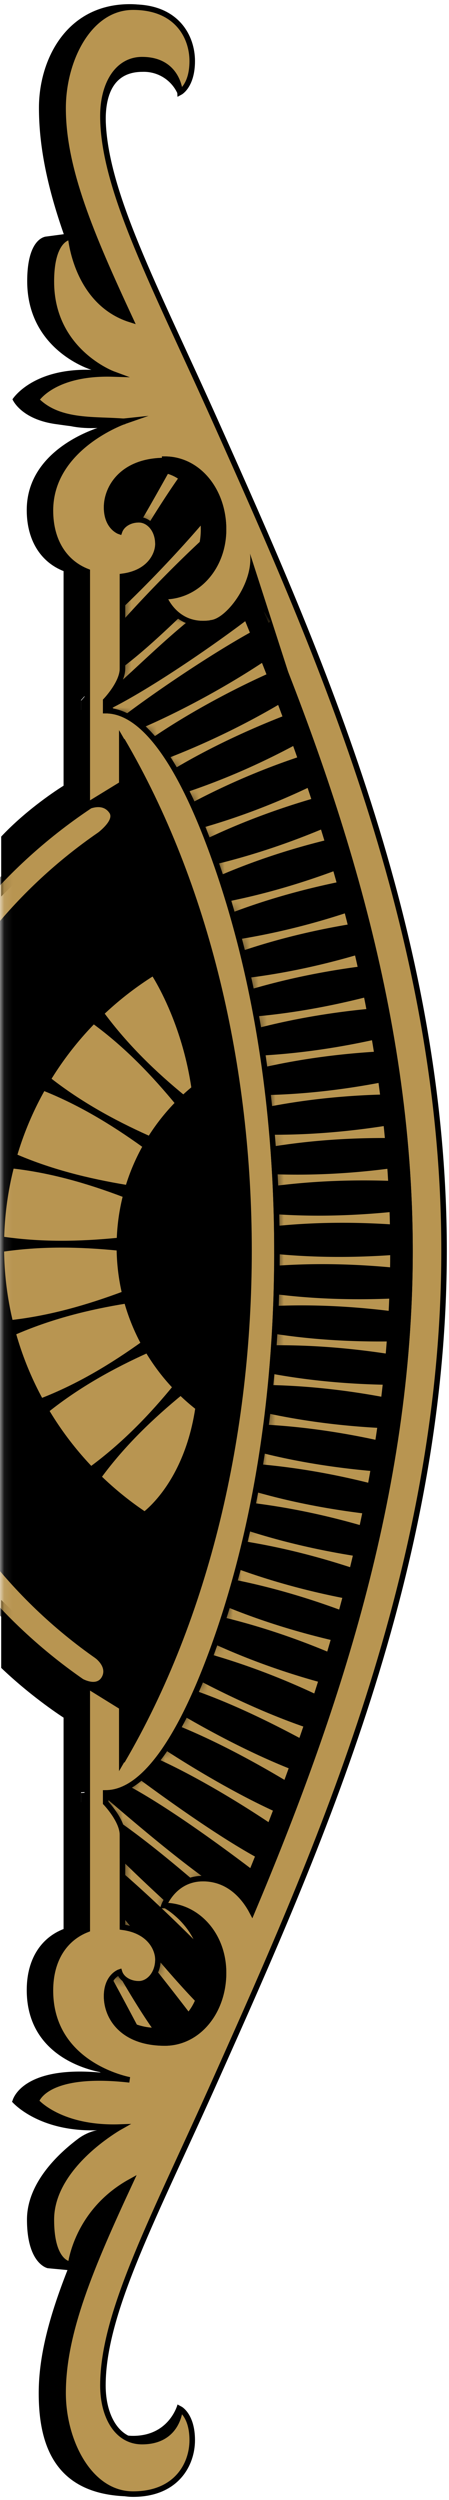 <svg viewBox="0 0 53 295" fill="none" xmlns="http://www.w3.org/2000/svg"><path d="M1.418 248.002s3.016 3.586 10.053 3.369c0 0-1.087.136-2.255 1.005-2.391 1.794-6.032 5.245-6.032 9.538 0 5.271 2.445 5.733 2.445 5.733l2.337.218c-2.092 5.325-3.396 10.053-3.396 14.51 0 5.706 1.603 12.2 11.004 12.2 5.19 0 6.087-3.56 6.087-6.386 0-2.825-.707-4.456-.707-4.456s-.95 3.696-5.244 3.696c-2.934 0-6.412-2.283-6.412-5.978 0-8.75 6.195-20.135 13.396-36.302 11.955-26.765 26.873-60.105 26.873-97.603 0-37.497-14.89-70.81-26.873-97.602-7.228-16.168-10.217-27.037-10.217-35.786 0-3.696 1.413-5.68 4.347-5.68a4.359 4.359 0 0 1 4.24 2.827s-.028-1.196-.028-4.13C21.036 4.24 20.52.49 15.33.49 7.858.49 4.597 7.012 4.597 12.718c0 4.592 1.005 9.401 2.934 14.917l-2.037.272s-2.283 0-2.283 5.271c0 8.206 7.581 10.462 7.581 10.462-7.037-.218-9.32 3.478-9.32 3.478s.951 2.364 5.163 2.934c1.413.19 3.152.517 5.434.272 0 0-8.912 2.364-8.912 9.864 0 3.64 1.712 6.168 4.347 7.2v25.325S3.456 95.185.141 98.718v7.064l7.363-7.336 4.076-2.5v-8.668c9.048 15.543 14.157 37.063 14.157 60.214 0 23.151-5.108 44.698-14.157 60.213v-9.265l-4.076-2.527-7.363-7.119v8.015c3.695 3.533 7.363 5.87 7.363 5.87v24.944c-2.663 1.032-4.347 3.559-4.347 7.2 0 8.858 9.401 9.809 9.401 9.809-10.108-1.141-11.086 3.261-11.086 3.261l-.054.109Zm15.135-7.011c-5 0-6.875-3.043-6.875-5.516 0-2.336 1.522-2.853 1.522-2.853.244.788 1.168 1.386 2.282 1.386s2.256-1.114 2.256-2.88c0-1.196-.924-3.37-4.185-3.804v-10.896c0-1.712-1.984-3.777-1.984-3.777v-1.169c4.62 0 9.212-6.793 13.423-19.129 4.457-13.151 6.793-28.395 6.793-44.725 0-16.331-2.336-31.547-6.793-44.726-4.184-12.363-8.776-19.129-13.423-19.129v-1.168s1.984-2.066 1.984-3.777V67.932c3.26-.435 4.184-2.636 4.184-3.805 0-1.793-1.14-2.88-2.255-2.88-1.114 0-2.01.598-2.282 1.386 0 0-1.522-.516-1.522-2.853s1.875-5.516 6.875-5.516c3.912 0 6.928 3.668 6.928 8.287 0 4.484-3.124 7.935-7.037 7.935 0 0 1.168 3.179 4.62 3.179 3.178 0 4.972-2.391 5.787-3.913 9.592 22.798 18.64 49.209 18.64 77.957 0 28.721-9.048 55.133-18.64 77.957-.815-1.549-2.609-3.913-5.788-3.913-3.45 0-4.62 3.18-4.62 3.18 3.914 0 7.038 3.45 7.038 7.934 0 4.619-3.016 8.287-6.928 8.287v-.163Z" fill="#000"/><path d="M16.552 54.182c3.912 0 6.928 3.669 6.928 8.288 0 4.483-3.124 7.934-7.037 7.934 0 0 1.168 3.18 4.62 3.18 3.178 0 4.972-2.392 5.787-3.913 9.592 22.797 18.64 49.208 18.64 77.957 0 28.721-9.048 55.132-18.64 77.957-.815-1.549-2.609-3.913-5.788-3.913-3.45 0-4.62 3.179-4.62 3.179 3.914 0 7.038 3.451 7.038 7.934 0 4.62-3.016 8.288-6.928 8.288-5 0-6.875-3.043-6.875-5.516s1.522-2.853 1.522-2.853c.244.788 1.168 1.386 2.282 1.386s2.255-1.114 2.255-2.881c0-1.195-.923-3.369-4.184-3.804v-10.896c0-1.712-1.984-3.777-1.984-3.777v-1.168c4.62 0 9.212-6.793 13.423-19.129 4.457-13.152 6.794-28.395 6.794-44.726 0-16.33-2.337-31.547-6.794-44.725-4.184-12.364-8.776-19.13-13.423-19.13v-1.168s1.984-2.065 1.984-3.777V68.013c3.26-.435 4.184-2.636 4.184-3.804 0-1.793-1.14-2.88-2.255-2.88-1.114 0-2.01.598-2.282 1.386 0 0-1.522-.517-1.522-2.854 0-2.336 1.875-5.515 6.875-5.515v-.163Z" fill="#000"/><path d="M21.849 73.176c1.82 0 5.19-4.293 4.755-7.853l4.619 14.32-4.375-10s-1.766 3.071-4.048 3.696l-.951-.163Z" fill="#000"/><mask id="a" style="mask-type:luminance" maskUnits="userSpaceOnUse" x="0" y="63" width="51" height="157"><path d="M50.76 219.716.084 203.168V97.957L44.32 63.72l6.44 155.996Z" fill="#fff"/></mask><g mask="url(#a)"><path d="M28.587 207.271c-26.438-7.255-45.839-31.466-45.839-60.187 0-28.014 18.45-51.708 43.856-59.615 0 0 13.586 23.83 13.586 58.257s-11.602 61.572-11.602 61.572v-.027Z" fill="#B89551" stroke="#000" stroke-width=".652" stroke-miterlimit="10"/><path d="M26.494 202.977c-23.857-7.961-40.27-30.514-40.27-55.92 0-12.825 4.05-25.026 11.712-35.269 6.82-9.13 16.303-16.168 26.927-20.08 3.316 6.901 11.82 27.253 11.82 53.963 0 26.711-7.336 49.481-10.216 57.279l.027.027Z" fill="#000" stroke="#000" stroke-width=".652" stroke-miterlimit="10"/><path d="M38.18 109.097v13.858c-13.315 0-24.13 10.815-24.13 24.129 0 13.315 10.815 24.129 24.13 24.129v13.858c-20.978 0-37.988-17.01-37.988-37.987s17.01-37.987 37.987-37.987Z" fill="#B89551" stroke="#000" stroke-width=".571" stroke-miterlimit="10"/><path d="M41.575 150.1c.87 10.706-4.076 20.244-4.076 20.244v-46.519s3.206 15.569 4.076 26.275Z" fill="#000"/><path d="M14.049 147.084c0-13.314 10.814-24.128 24.129-24.128v48.257c-13.315 0-24.13-10.814-24.13-24.129Zm-.079.49c-4.62-.462-9.24-.544-13.859.163v-1.848c4.62.706 9.239.625 13.858.163v1.522Z" fill="#000"/><path d="M14.593 141.269c-4.348-1.657-8.804-2.934-13.423-3.423l.489-1.766c4.266 1.874 8.75 2.989 13.342 3.749l-.408 1.468v-.028Zm2.228-5.923c-3.777-2.717-7.744-5.108-12.092-6.793l.924-1.603c3.641 2.907 7.69 5.162 11.929 7.064l-.76 1.332Zm4.077-4.837c-2.934-3.586-6.14-6.929-9.918-9.7l1.305-1.304c2.771 3.749 6.086 6.983 9.7 9.918l-1.087 1.086Zm4.809-4.184c-1.902-4.239-4.157-8.288-7.064-11.929l1.603-.924c1.684 4.348 4.076 8.315 6.793 12.092l-1.332.761Zm5.516-2.527c-.733-4.592-1.874-9.076-3.75-13.342l1.767-.462c.516 4.647 1.793 9.076 3.424 13.423l-1.468.408.027-.027Zm6.167-1.277c.462-4.62.544-9.239-.163-13.858h1.848c-.706 4.619-.625 9.238-.163 13.858h-1.521Zm1.632 48.448c-.462 4.619-.544 9.238.163 13.857h-1.848c.706-4.619.625-9.238.163-13.857h1.522Zm-6.305-.598c-1.657 4.347-2.934 8.804-3.423 13.423l-1.767-.462c1.875-4.266 2.99-8.749 3.75-13.342l1.467.408-.027-.027Zm-5.923-2.228c-2.718 3.777-5.109 7.744-6.793 12.092l-1.604-.924c2.908-3.641 5.163-7.69 7.065-11.929l1.332.761Zm-5.136-3.695c-3.587 2.934-6.929 6.14-9.7 9.917l-1.305-1.304c3.75-2.771 6.984-6.087 9.918-9.7l1.087 1.087Zm-4.021-4.892c-4.24 1.902-8.288 4.157-11.929 7.065l-.924-1.603c4.348-1.685 8.315-4.076 12.092-6.793l.76 1.331Zm-2.609-5.76c-4.592.734-9.076 1.875-13.342 3.75l-.489-1.767c4.647-.516 9.076-1.793 13.423-3.423l.408 1.467v-.027Z" fill="#000"/></g><path d="M19.458 54.182c3.913 0 6.929 3.669 6.929 8.288 0 4.483-3.125 7.934-7.038 7.934 0 0 1.169 3.18 4.62 3.18 3.179 0 4.972-2.392 5.787-3.913 9.592 22.797 18.64 49.208 18.64 77.957 0 28.721-9.048 55.132-18.64 77.957-.815-1.549-2.608-3.913-5.788-3.913-3.45 0-4.619 3.179-4.619 3.179 3.913 0 7.038 3.451 7.038 7.934 0 4.62-3.016 8.288-6.93 8.288-4.999 0-6.874-3.043-6.874-5.516 0-2.337 1.522-2.853 1.522-2.853.245.788 1.168 1.386 2.282 1.386s2.256-1.114 2.256-2.881c0-1.195-.924-3.369-4.185-3.804v-10.896c0-1.712-1.983-3.777-1.983-3.777v-1.168c4.619 0 9.211-6.793 13.423-19.129 4.456-13.152 6.793-28.395 6.793-44.726 0-16.33-2.337-31.547-6.793-44.725-4.185-12.364-8.777-19.13-13.423-19.13v-1.168s1.983-2.065 1.983-3.777V68.013c3.26-.435 4.185-2.636 4.185-3.804 0-1.793-1.142-2.88-2.256-2.88-1.114 0-2.01.598-2.282 1.386 0 0-1.522-.517-1.522-2.854 0-2.336 1.875-5.515 6.875-5.515v-.163Z" fill="#000"/><path d="M4.323 248.002s2.799 3.233 9.836 2.989c0 0-.87.489-2.065 1.386-2.391 1.793-6.032 5.244-6.032 9.537 0 5.271 2.282 5.272 2.282 5.272s.68-6.223 7.065-9.755c-4.646 9.999-7.961 17.77-7.961 24.944 0 5.706 3.124 11.928 8.26 11.928 5.136 0 6.983-3.532 6.983-6.358 0-2.935-1.44-3.695-1.44-3.695s-.19 3.858-4.483 3.858c-2.935 0-4.62-2.935-4.62-6.63 0-8.749 6.196-20.135 13.396-36.302 11.956-26.765 26.874-60.105 26.874-97.603 0-37.497-14.89-70.81-26.874-97.602-7.227-16.167-13.396-27.553-13.396-36.302 0-3.696 1.685-6.63 4.62-6.63 4.293 0 4.483 3.858 4.483 3.858s1.44-.76 1.44-3.695c0-2.826-1.793-6.358-6.983-6.358-5.19 0-8.26 6.222-8.26 11.928 0 7.174 3.315 14.945 7.961 24.944-6.467-2.038-7.065-9.755-7.065-9.755s-2.282 0-2.282 5.272c0 8.206 7.282 10.896 7.282 10.896-7.038-.217-9.048 3.043-9.048 3.043s.76 1.93 4.972 2.527c1.413.19 3.18.245 5.462 0 0 0-8.777 3.044-8.777 10.543 0 3.641 1.712 6.168 4.348 7.2v27.58l4.076-2.5V87.36c9.048 15.542 14.156 37.063 14.156 60.213 0 23.151-5.108 44.699-14.156 60.214v-6.358l-4.076-2.527v28.775c-2.663 1.033-4.348 3.56-4.348 7.201 0 8.858 9.347 10.543 9.347 10.543-10.108-1.142-11.031 2.554-11.031 2.554l.054.027Zm15.135-193.82c3.913 0 6.929 3.669 6.929 8.288 0 4.484-3.125 7.934-7.038 7.934 0 0 1.168 3.18 4.62 3.18 3.178 0 4.972-2.392 5.787-3.913 9.592 22.797 18.64 49.209 18.64 77.957 0 28.721-9.048 55.132-18.64 77.957-.815-1.549-2.608-3.913-5.788-3.913-3.45 0-4.619 3.179-4.619 3.179 3.913 0 7.038 3.451 7.038 7.934 0 4.62-3.016 8.288-6.93 8.288-4.999 0-6.874-3.043-6.874-5.516 0-2.337 1.522-2.853 1.522-2.853.244.788 1.168 1.386 2.282 1.386s2.256-1.114 2.256-2.88c0-1.196-.924-3.37-4.185-3.805v-10.896c0-1.712-1.983-3.777-1.983-3.777v-1.168c4.619 0 9.21-6.793 13.423-19.129 4.456-13.152 6.793-28.395 6.793-44.726 0-16.33-2.337-31.547-6.793-44.725-4.185-12.363-8.777-19.13-13.423-19.13v-1.168s1.983-2.065 1.983-3.777V68.013c3.26-.434 4.185-2.635 4.185-3.804 0-1.793-1.142-2.88-2.256-2.88-1.114 0-2.01.598-2.282 1.386 0 0-1.522-.517-1.522-2.853 0-2.337 1.875-5.516 6.875-5.516v-.163Z" fill="#B89551" stroke="#000" stroke-width=".652" stroke-miterlimit="10"/><path d="M24.756 73.176c1.82 0 5.19-4.293 4.755-7.853l4.62 14.32-4.375-10s-1.767 3.071-4.05 3.696l-.95-.163Z" fill="#000"/><mask id="b" style="mask-type:luminance" maskUnits="userSpaceOnUse" x="12" y="54" width="37" height="188"><path d="M19.459 54.182c3.913 0 6.929 3.669 6.929 8.288 0 4.483-3.125 7.934-7.038 7.934 0 0 1.169 3.18 4.62 3.18 3.179 0 4.972-2.392 5.787-3.913 9.592 22.797 18.64 49.208 18.64 77.957 0 28.721-9.048 55.132-18.64 77.957-.815-1.549-2.608-3.913-5.788-3.913-3.45 0-4.619 3.179-4.619 3.179 3.913 0 7.038 3.451 7.038 7.934 0 4.619-3.016 8.288-6.93 8.288-4.999 0-6.874-3.044-6.874-5.516 0-2.337 1.522-2.853 1.522-2.853.245.788 1.168 1.385 2.282 1.385s2.256-1.114 2.256-2.88c0-1.195-.924-3.369-4.185-3.804v-10.896c0-1.712-1.983-3.777-1.983-3.777v-1.168c4.619 0 9.211-6.793 13.423-19.13 4.456-13.151 6.793-28.394 6.793-44.725 0-16.33-2.337-31.547-6.793-44.725-4.185-12.364-8.777-19.13-13.423-19.13v-1.168s1.983-2.065 1.983-3.777V68.013c3.26-.435 4.185-2.636 4.185-3.804 0-1.793-1.142-2.88-2.256-2.88-1.114 0-2.01.597-2.282 1.385 0 0-1.522-.516-1.522-2.853 0-2.336 1.875-5.516 6.875-5.516v-.163Z" fill="#fff"/></mask><g mask="url(#b)"><path d="M7.478 221.373c2.88 4.836 8.613 16.222 12.39 20.406l-1.548 1.169c-2.718-4.946-8.424-16.385-12.038-20.651l1.196-.897v-.027Zm.544-.842 1.087-1.06c3.506 4.402 12.146 15.461 16.467 19.075l-1.386 1.358c-3.397-4.51-11.983-15.651-16.168-19.373Zm3.341-4.022c3.94 4.021 11.956 11.738 16.63 14.89l-1.223 1.467c-3.859-4.13-11.82-11.928-16.385-15.162l.978-1.195Zm1.007-4.457c4.293 3.669 11.548 9.918 16.493 12.636l-1.06 1.548c-4.211-3.749-11.439-10.108-16.276-12.906l.87-1.278h-.027Zm2.634-3.178c4.51 3.369 12.282 8.994 17.39 11.385l-.951 1.63c-4.456-3.451-12.2-9.157-17.227-11.657l.788-1.358Zm2.556-2.066s.163-.299.244-.489c.19-.353.354-.706.354-.706 4.673 3.125 11.031 6.874 16.248 8.994l-.434.842c-.109.217-.218.408-.3.571-.08.163-.135.244-.135.244-4.62-3.206-10.923-7.037-16.113-9.238 0 0 .054-.082.136-.218Zm2.281-4.483c.163-.353.327-.734.327-.734 4.836 2.908 10.76 6.005 16.058 7.88 0 0-.19.435-.38.843-.19.434-.408.842-.408.842-4.782-2.962-10.651-6.168-15.95-8.125 0 0 .19-.353.354-.706Zm1.847-4.103c.163-.353.3-.734.3-.734 4.972 2.69 10.705 5.353 16.085 6.984 0 0-.163.434-.353.842-.19.435-.38.842-.38.842-4.919-2.717-10.598-5.543-15.978-7.228l.326-.733v.027Zm1.959-5c5.054 2.446 10.38 4.348 15.841 5.734l-.652 1.711c-5.054-2.499-10.325-4.51-15.76-5.95l.57-1.495Zm1.439-4.32c5.162 2.255 10.57 3.913 16.058 5.081l-.57 1.739c-5.136-2.282-10.516-4.103-16.005-5.298l.517-1.549v.027Zm1.277-4.402c5.244 2.038 10.705 3.505 16.248 4.456l-.489 1.766c-5.244-2.065-10.651-3.668-16.194-4.646l.434-1.576Zm1.142-4.456c5.325 1.847 10.841 3.097 16.412 3.858l-.408 1.766c-5.326-1.874-10.787-3.287-16.358-4.048l.38-1.603-.026.027Zm.705-3.152c.028-.163.055-.353.11-.543l.163-.816c5.38 1.685 10.95 2.718 16.52 3.288 0 0-.081.435-.163.897-.081.435-.163.897-.163.897-5.38-1.685-10.896-2.881-16.493-3.451 0 0 .027-.109.054-.245l-.027-.027Zm.952-5.081c.027-.191.082-.408.109-.544 0-.163.027-.244.027-.244 5.435 1.494 11.032 2.337 16.63 2.717 0 0 0 .109-.028.272-.027.163-.081.38-.108.625a95.74 95.74 0 0 0-.163.896c-5.408-1.494-10.978-2.5-16.603-2.88l.163-.815-.027-.027Zm.786-5.407c5.462 1.304 11.086 1.983 16.71 2.173l-.244 1.794c-5.461-1.305-11.059-2.147-16.684-2.337l.245-1.63h-.027Zm.519-4.62c5.516 1.141 11.14 1.631 16.765 1.631l-.19 1.793c-5.516-1.141-11.141-1.793-16.766-1.793l.163-1.631h.028Zm.298-2.989.108-1.658c5.543.979 11.195 1.278 16.82 1.115l-.109 1.793c-5.543-.951-11.195-1.44-16.82-1.277v.027Zm.271-4.646.054-.816c.027-.407 0-.815 0-.815 5.57.815 11.222.951 16.847.625 0 0 0 .462-.027.897 0 .462-.054.897-.054.897-5.57-.788-11.223-1.114-16.847-.761l.027-.027Zm.137-4.674v-1.657c5.625.652 11.276.625 16.901.135v1.794c-5.625-.625-11.276-.788-16.901-.272Zm0-4.646v-1.658c5.57.489 11.222.299 16.82-.353v1.793c-5.57-.462-11.223-.462-16.82.218Zm-.11-4.674-.109-1.657c5.625.299 11.277-.027 16.847-.87l.109 1.794c-5.625-.299-11.277-.109-16.847.706v.027Zm-.27-4.646s0-.408-.054-.815c0-.408-.082-.816-.082-.816 5.625.136 11.277-.38 16.793-1.358 0 0 .054.462.081.896 0 .462.055.897.055.897-5.625-.136-11.277.218-16.82 1.223l.027-.027Zm-.57-6.277c5.624-.028 11.249-.734 16.738-1.902l.19 1.793c-5.625.027-11.25.571-16.765 1.739l-.163-1.658v.028Zm-.6-4.62c5.625-.217 11.222-1.086 16.684-2.418l.244 1.793c-5.624.218-11.249.924-16.71 2.256l-.218-1.631Zm-.76-4.564c5.625-.408 11.168-1.468 16.602-2.989l.327 1.793c-5.625.408-11.223 1.304-16.63 2.799l-.299-1.603Zm-.708-3.723c-.082-.407-.19-.788-.19-.788 5.597-.598 11.113-1.848 16.466-3.559 0 0 .109.434.19.896.11.435.19.897.19.897-5.597.598-11.14 1.685-16.52 3.369l-.163-.815h.027Zm-1.031-4.51c-.082-.408-.19-.788-.19-.788 5.57-.815 11.059-2.228 16.33-4.131 0 0 .136.435.217.897.11.435.19.897.19.897-5.57.788-11.086 2.065-16.384 3.967 0 0-.082-.408-.19-.788l.027-.054Zm-1.414-5.218c5.517-1.005 10.951-2.662 16.168-4.755l.49 1.767c-5.544 1.005-11.005 2.472-16.222 4.564l-.435-1.576Zm-1.385-4.347c5.489-1.25 10.842-3.098 15.978-5.407l.57 1.739c-5.489 1.195-10.896 2.907-16.031 5.217l-.517-1.549Zm-1.55-4.266c5.435-1.468 10.706-3.533 15.733-6.087l.652 1.712c-5.434 1.44-10.76 3.37-15.814 5.87l-.57-1.495ZM21.038 93.8c5.353-1.713 10.516-4.022 15.434-6.794l.733 1.685a83.802 83.802 0 0 0-15.515 6.548l-.652-1.467v.027Zm-1.903-4.077c5.271-1.983 10.814-4.7 15.597-7.69l.842 1.658c-5.299 1.93-10.923 4.51-15.706 7.445l-.706-1.413h-.027Zm-2.094-3.94c5.163-2.255 11.113-5.57 15.705-8.803l.924 1.63c-5.217 2.174-11.222 5.38-15.841 8.56l-.788-1.36v-.027Zm-3.013-1.195s-.19-.272-.3-.435l-.434-.652C18.32 80.947 26.5 75.295 30.9 71.79c0 0 .272.407.517.788.136.19.271.407.353.543.109.136.163.245.163.245-5.054 2.472-13.314 8.016-17.77 11.44 0 0-.055-.082-.136-.218Zm-2.23-4.021c4.836-2.88 9.89-8.37 14.075-12.146 0 0 .299.38.57.76.136.19.3.38.381.517.109.136.163.244.163.244-4.89 2.745-10 8.152-14.265 11.847l-.924-1.25v.028Zm-.488-5.979c4.293-3.64 11.086-10.76 14.536-15.189l.707.652c.163.163.353.326.49.462.108.136.19.218.19.218-4.375 3.532-11.223 10.57-14.837 14.917 0-.027-1.114-1.06-1.114-1.06h.027Zm-.872-.788s-.081-.054-.19-.135c-.108-.082-.272-.19-.435-.3l-.625-.407c3.642-4.293 10.027-15.923 12.744-20.868l.815.543c.19.136.408.272.544.38.136.11.244.191.244.191-3.776 4.185-10.244 15.76-13.097 20.624V73.8Z" fill="#B89551"/><path d="M28.291 223.492c9.266-22.336 17.771-48.04 17.771-75.919 0-27.933-8.56-53.692-17.852-76.055l1.549-1.875c9.592 22.797 18.64 49.209 18.64 77.957 0 28.721-9.048 55.132-18.64 77.957l-1.468-2.038v-.027ZM13.184 57.796s2.229-2.092 5.19-2.092c2.962 0 5.326 2.527 5.326 6.793 0 5.08-4.429 7.418-4.429 7.418s5.271 1.657 7.092-6.467c0 0 .516-9.32-7.364-9.32-4.945 0-5.842 3.668-5.842 3.668h.027Zm0 179.391s2.229 2.092 5.19 2.092c2.962 0 5.326-2.527 5.326-6.793 0-5.081-4.429-7.418-4.429-7.418s5.271-1.657 7.092 6.467c0 0 .516 9.32-7.364 9.32-4.945 0-5.842-3.668-5.842-3.668h.027Z" fill="#000"/></g><path d="M14.702 87.197c20.026 34.182 20.026 86.57 0 120.78l-.57-.326c14.374-27.661 16.222-60.703 10.325-90.918-2.146-10.108-5.38-20.08-10.325-29.21l.57-.326ZM4.623 47.063c2.581 2.527 6.684 2.038 10.108 2.337l.054.652c-3.532.788-8.776.978-10.787-2.744l.598-.245h.027Z" fill="#000"/><path d="M9.433 96.055s2.364-1.74 3.478-.136c.706 1.005-1.957 2.799-1.957 2.799s4.891-.354 6.983 5.407c2.31 6.331-.163 10.733-.163 10.733s6.06 8.885 5.109 21.548l5.652-.381s-2.283-26.221-11.956-44.671l-7.146 4.674v.027Zm-.055 101.841s1.956 1.304 2.663-.054c.625-1.196-.843-2.228-.843-2.228s5.081-.707 7.174-6.467c2.31-6.332-1.82-10.435-1.82-10.435s8.015-5.217 6.71-20.759l5.653.38s-2.283 26.221-11.956 44.671l-7.608-5.108h.027Z" fill="#000"/><path d="M19.458 54.182c3.913 0 6.929 3.669 6.929 8.288 0 4.483-3.125 7.934-7.038 7.934 0 0 1.169 3.18 4.62 3.18 3.179 0 4.972-2.392 5.787-3.913 9.592 22.797 18.64 49.208 18.64 77.957 0 28.721-9.048 55.132-18.64 77.957-.815-1.549-2.608-3.913-5.788-3.913-3.45 0-4.619 3.179-4.619 3.179 3.913 0 7.038 3.451 7.038 7.934 0 4.62-3.016 8.288-6.93 8.288-4.999 0-6.874-3.043-6.874-5.516 0-2.337 1.522-2.853 1.522-2.853.245.788 1.168 1.386 2.282 1.386s2.256-1.114 2.256-2.881c0-1.195-.924-3.369-4.185-3.804v-10.896c0-1.712-1.983-3.777-1.983-3.777v-1.168c4.619 0 9.211-6.793 13.423-19.129 4.456-13.152 6.793-28.395 6.793-44.726 0-16.33-2.337-31.547-6.793-44.725-4.185-12.364-8.777-19.13-13.423-19.13v-1.168s1.983-2.065 1.983-3.777V68.013c3.26-.435 4.185-2.636 4.185-3.804 0-1.793-1.142-2.88-2.256-2.88-1.114 0-2.01.598-2.282 1.386 0 0-1.522-.517-1.522-2.854 0-2.336 1.875-5.515 6.875-5.515v-.163Z" stroke="#000" stroke-width=".652" stroke-miterlimit="10"/></svg>